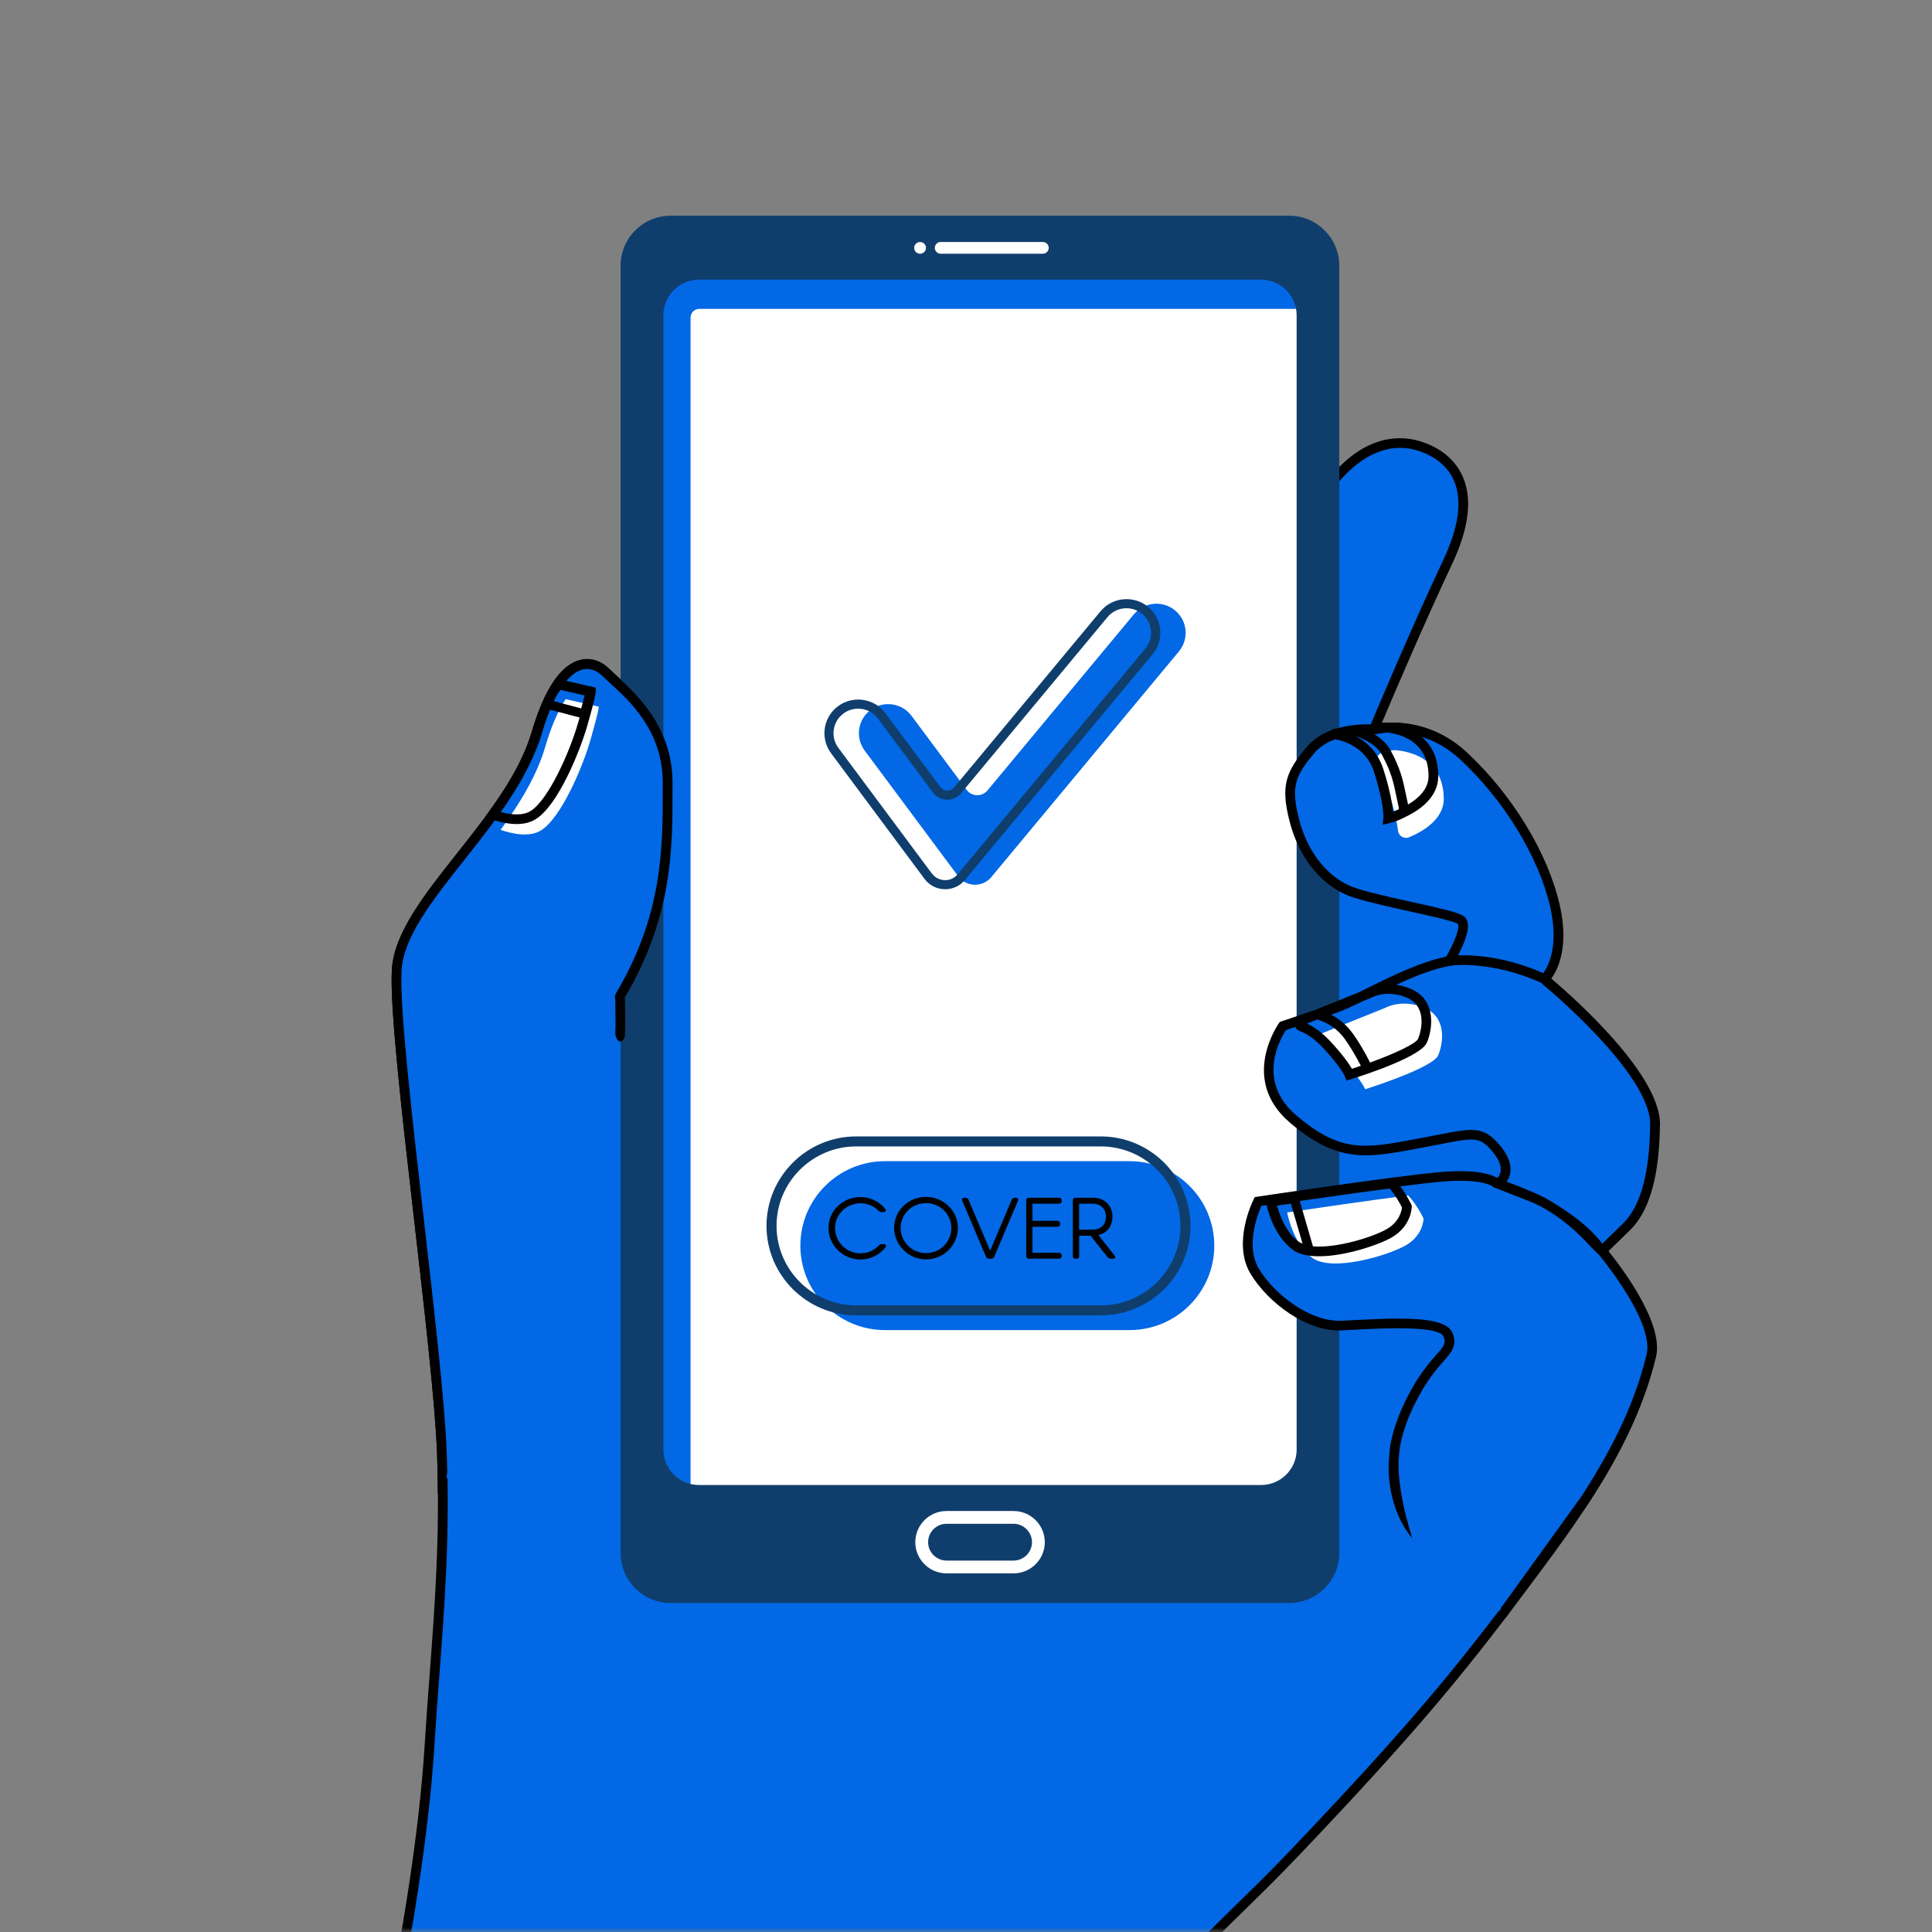 <svg width="206" height="206" viewBox="0 0 206 206" fill="none" xmlns="http://www.w3.org/2000/svg">
<rect x="0" y="0" width="206" height="206" fill="#808080" stroke="none"/>
<mask id="mask0_191_104224" style="mask-type:alpha" maskUnits="userSpaceOnUse" x="0" y="0" width="206" height="206">
<rect width="206" height="206" rx="15" fill="#F5F6FF"/>
</mask>
<g mask="url(#mask0_191_104224)">
<g clip-path="url(#clip0_191_104224)">
<path d="M173.184 130.619C175.811 128.062 176.183 123.174 176.247 119.735C176.355 113.985 164.647 104.393 164.647 104.393C164.647 104.393 167.055 102.213 165.741 96.533C164.427 90.854 160.49 84.767 156.012 80.606C151.538 76.444 146.479 77.776 146.479 77.776C146.479 77.776 150.855 67.322 154.357 59.907C157.859 52.492 155.232 49.002 151.73 47.697C148.228 46.388 143.852 47.697 139.911 54.527C135.97 61.357 107.08 132.857 107.08 132.857C107.08 132.857 60.68 115.294 65.931 106.462C71.182 97.627 71.182 89.999 71.182 83.435C71.182 76.871 66.367 73.429 64.617 71.696C62.868 69.963 59.599 69.967 57.175 78.18C54.328 87.819 42.728 96.106 42.292 103.367C41.853 110.627 46.669 143.206 47.108 154.931C47.547 166.657 46.385 176.229 45.794 185.946C45.21 195.521 43.393 206.106 41.417 216.475C40.607 220.725 39.979 225.58 38.523 234.001H113.303C113.844 229.315 114.867 225.553 120.003 217.656C125.818 208.724 130.718 205.238 138.009 197.58C150.369 184.597 155.478 178.402 162.229 169.379C168.291 161.277 173.829 153.68 176.004 144.596C176.946 140.662 170.547 133.18 170.547 133.18L173.174 130.623L173.184 130.619Z" fill="#0268E5"/>
<path d="M173.545 130.985C176.294 128.311 176.7 123.287 176.767 119.744C176.868 114.368 167.487 106.115 165.38 104.328C166.059 103.4 167.298 100.957 166.248 96.418C164.975 90.914 161.189 84.713 156.37 80.228C152.875 76.978 149.072 76.921 147.326 77.112C148.448 74.458 151.956 66.218 154.834 60.128C156.59 56.41 156.991 53.329 156.026 50.963C155.327 49.254 153.908 47.955 151.919 47.215C149.343 46.253 144.304 45.89 139.472 54.271C135.683 60.838 109.525 125.454 106.799 132.193C102.416 130.498 69.186 117.393 66.238 108.995C65.938 108.14 65.989 107.4 66.387 106.727C71.713 97.771 71.713 90.157 71.713 83.438C71.713 77.472 67.849 73.95 65.772 72.059C65.475 71.79 65.212 71.547 64.996 71.332C64.074 70.42 62.959 70.077 61.852 70.36C59.775 70.891 58.039 73.475 56.692 78.038C55.334 82.637 51.961 86.9 48.695 91.022C45.264 95.358 42.022 99.453 41.786 103.339C41.546 107.319 42.822 118.429 44.173 130.188C45.267 139.733 46.402 149.601 46.601 154.951C46.929 163.746 46.355 171.34 45.801 178.681C45.622 181.053 45.436 183.506 45.291 185.915C44.7 195.632 42.843 206.3 40.921 216.377C40.492 218.625 40.219 220.3 39.84 222.622C39.496 224.745 38.787 229.378 38.003 233.997H39.057C39.813 229.536 40.523 224.869 40.864 222.787C41.242 220.472 41.516 218.8 41.941 216.569C43.866 206.455 45.73 195.753 46.328 185.975C46.473 183.573 46.659 181.124 46.838 178.755C47.395 171.383 47.972 163.759 47.641 154.907C47.439 149.517 46.304 139.629 45.206 130.063C43.92 118.863 42.589 107.282 42.826 103.393C43.042 99.83 46.186 95.856 49.512 91.651C52.835 87.452 56.273 83.108 57.688 78.317C59.309 72.823 61.156 71.591 62.112 71.349C63.108 71.09 63.891 71.682 64.266 72.056C64.493 72.278 64.766 72.53 65.077 72.813C67.174 74.724 70.683 77.92 70.683 83.431C70.683 90.019 70.683 97.481 65.502 106.195C64.945 107.134 64.864 108.187 65.266 109.331C68.565 118.728 105.347 132.745 106.911 133.337L107.387 133.516L107.576 133.048C107.866 132.335 136.497 61.501 140.373 54.782C143.673 49.062 147.647 46.714 151.561 48.178C152.753 48.622 154.33 49.537 155.07 51.35C155.921 53.436 155.526 56.242 153.901 59.688C150.433 67.026 146.057 77.472 146.013 77.577L145.608 78.542L146.621 78.277C146.668 78.263 151.45 77.062 155.668 80.985C160.345 85.335 164.016 91.341 165.245 96.654C166.464 101.919 164.326 103.998 164.306 104.015L163.864 104.416L164.326 104.796C164.441 104.89 175.838 114.294 175.737 119.731C175.673 123.092 175.305 127.843 172.829 130.255L169.858 133.149L170.172 133.516C171.904 135.541 176.244 141.459 175.521 144.477C173.302 153.75 167.47 161.539 161.834 169.072C155.175 177.971 150.102 184.148 137.651 197.226C135.561 199.42 133.697 201.247 131.89 203.01C127.527 207.276 123.759 210.964 119.585 217.376C114.394 225.354 113.327 229.388 112.793 234.004H113.837C114.364 229.543 115.434 225.65 120.452 217.938C124.566 211.62 128.294 207.969 132.613 203.747C134.423 201.977 136.297 200.143 138.398 197.936C150.882 184.821 155.972 178.62 162.658 169.688C168.358 162.07 174.251 154.197 176.521 144.716C177.399 141.049 172.566 134.818 171.263 133.219L173.549 130.992L173.545 130.985Z" fill="black"/>
<path d="M72.854 28.197H135.895C137.131 28.197 138.134 29.197 138.134 30.428V159.559C138.134 160.79 137.131 161.789 135.895 161.789H72.854C71.618 161.789 70.615 160.79 70.615 159.559V30.428C70.615 29.197 71.618 28.197 72.854 28.197Z" fill="#0268E5"/>
<path d="M74.576 32.93H140.204C140.728 32.93 141.15 33.354 141.15 33.872V165.58C141.15 166.101 140.725 166.522 140.204 166.522H74.576C74.053 166.522 73.631 166.098 73.631 165.58V33.872C73.631 33.35 74.056 32.93 74.576 32.93Z" fill="white"/>
<path d="M137.459 23H71.513C68.565 23 66.171 25.382 66.171 28.323V165.596C66.171 168.533 68.562 170.918 71.513 170.918H137.459C140.407 170.918 142.801 168.536 142.801 165.596V28.323C142.801 25.386 140.41 23 137.459 23ZM138.256 154.553C138.256 156.646 136.554 158.342 134.453 158.342H74.536C72.435 158.342 70.733 156.646 70.733 154.553V33.608C70.733 31.516 72.435 29.82 74.536 29.82H134.45C136.551 29.82 138.253 31.516 138.253 33.608V154.553H138.256Z" fill="#0F3E6D"/>
<path d="M111.193 27.054H100.302C99.954 27.054 99.674 26.775 99.674 26.428C99.674 26.082 99.954 25.803 100.302 25.803H111.193C111.541 25.803 111.821 26.082 111.821 26.428C111.821 26.775 111.541 27.054 111.193 27.054Z" fill="white"/>
<path d="M98.104 27.054C97.756 27.054 97.476 26.775 97.476 26.428C97.476 26.082 97.756 25.803 98.104 25.803C98.451 25.803 98.732 26.082 98.732 26.428C98.732 26.775 98.451 27.054 98.104 27.054Z" fill="white"/>
<path d="M108.066 167.76H100.93C99.09 167.76 97.594 166.269 97.594 164.435C97.594 162.602 99.09 161.111 100.93 161.111H108.066C109.906 161.111 111.402 162.602 111.402 164.435C111.402 166.269 109.906 167.76 108.066 167.76ZM100.93 162.474C99.843 162.474 98.961 163.355 98.961 164.435C98.961 165.516 99.846 166.397 100.93 166.397H108.066C109.153 166.397 110.035 165.516 110.035 164.435C110.035 163.355 109.15 162.474 108.066 162.474H100.93Z" fill="white"/>
<path d="M164.883 104.597C164.883 104.597 164.505 104.005 163.664 103.736L162.418 103.218C162.418 103.218 159.267 101.69 154.817 102.417C150.366 103.144 145.26 106.488 142.342 107.504C139.424 108.52 136.797 109.395 136.797 109.395C136.797 109.395 132.772 114.919 137.847 119.28C142.926 123.64 145.844 122.914 151.389 121.897C156.934 120.881 157.809 120.249 159.706 122.671C161.604 125.094 159.706 126.258 159.706 126.258C159.706 126.258 167.274 128.425 170.796 133.381L173.424 130.824C176.051 128.266 176.422 123.378 176.487 119.943C176.595 114.193 164.887 104.6 164.887 104.6L164.883 104.597Z" fill="#0268E5"/>
<path d="M140.859 110.22C140.441 110.388 140.417 110.973 140.822 111.165C141.457 111.464 142.264 111.999 143.149 112.955C145.196 115.165 145.56 116.144 145.56 116.144C145.56 116.144 152.784 113.877 153.351 112.518C153.918 111.158 154.259 108.457 151.872 107.454C149.484 106.455 147.722 107.454 147.722 107.454L140.859 110.216V110.22Z" fill="white"/>
<path d="M165.265 104.244C165.113 104.042 164.661 103.514 163.86 103.262L162.641 102.754C162.506 102.69 159.288 101.165 154.729 101.909C151.764 102.394 148.492 104.022 145.861 105.327C145.53 105.492 145.216 105.647 144.909 105.798L140.164 107.709C138.171 108.392 136.648 108.897 136.628 108.904L136.469 108.958L136.372 109.092C136.328 109.149 132.127 115.054 137.503 119.67C142.595 124.044 145.726 123.466 150.916 122.507L151.477 122.402C152.26 122.258 152.949 122.123 153.564 122.002C157.289 121.269 157.859 121.154 159.291 122.988C159.858 123.715 160.098 124.361 160.004 124.912C159.902 125.504 159.443 125.807 159.426 125.817L158.43 126.43L159.555 126.753C159.629 126.773 166.991 128.93 170.364 133.677L170.715 134.172L173.775 131.191C176.524 128.516 176.929 123.493 176.997 119.95C177.105 114.166 166.244 105.055 165.262 104.244H165.265ZM139.38 109.139L140.454 108.705C141.204 108.914 142.453 109.459 143.443 110.859C143.983 111.622 144.54 112.558 145.101 113.638C144.716 113.772 144.385 113.88 144.149 113.957C143.855 113.449 143.21 112.504 141.859 111.047C141.673 110.849 141.494 110.67 141.315 110.505C141.282 110.475 141.248 110.441 141.214 110.411C141.042 110.253 140.873 110.112 140.708 109.984C140.664 109.95 140.62 109.917 140.576 109.883C140.404 109.755 140.242 109.641 140.083 109.54C140.039 109.513 139.998 109.486 139.955 109.459C139.765 109.345 139.59 109.247 139.424 109.17C139.407 109.163 139.394 109.149 139.377 109.143C139.377 109.143 139.377 109.143 139.38 109.143V109.139ZM144.291 110.263C143.554 109.224 142.693 108.588 141.93 108.191C142.123 108.123 142.315 108.056 142.508 107.989C143.315 107.706 144.26 107.265 145.324 106.744L146.242 106.374L146.303 106.343C146.344 106.32 147.012 105.963 148.056 105.963C148.61 105.963 149.272 106.064 150.001 106.37C152.044 107.225 151.679 109.614 151.203 110.758C150.977 111.299 148.671 112.353 146.087 113.295C145.483 112.117 144.882 111.094 144.294 110.263H144.291ZM173.056 130.454L170.851 132.6C167.838 128.775 162.648 126.706 160.649 126.019C160.811 125.78 160.956 125.478 161.024 125.111C161.179 124.256 160.872 123.328 160.108 122.355C158.281 120.024 157.14 120.246 153.361 120.993C152.753 121.114 152.064 121.248 151.288 121.39L150.727 121.494C145.513 122.46 142.896 122.941 138.178 118.89C133.889 115.206 136.561 110.674 137.118 109.829C137.304 109.765 137.645 109.654 138.094 109.503C138.185 109.688 138.337 109.839 138.543 109.913C138.665 109.957 138.806 110.018 138.955 110.092C139.11 110.166 139.262 110.25 139.418 110.344C139.455 110.367 139.492 110.391 139.532 110.415C139.688 110.512 139.84 110.62 139.992 110.734C140.025 110.758 140.059 110.788 140.09 110.815C140.218 110.916 140.346 111.027 140.475 111.141C140.522 111.185 140.569 111.225 140.616 111.273C140.775 111.424 140.934 111.579 141.093 111.747C143.007 113.813 143.396 114.762 143.396 114.765L143.568 115.226L144.037 115.078C144.037 115.078 144.071 115.068 144.122 115.051C145.955 114.472 151.544 112.605 152.149 111.158C152.763 109.688 153.189 106.592 150.393 105.422C149.859 105.2 149.356 105.068 148.89 105.001C150.876 104.076 152.939 103.245 154.888 102.925C159.105 102.235 162.148 103.665 162.205 103.692L163.492 104.227C164.12 104.429 164.414 104.846 164.438 104.88L164.542 104.998C164.657 105.092 176.054 114.496 175.953 119.933C175.889 123.294 175.521 128.045 173.046 130.457L173.056 130.454Z" fill="black"/>
<path d="M165.782 96.532C164.468 90.852 160.53 84.766 156.053 80.604C152.963 77.731 149.596 77.475 147.806 77.593L146.519 77.774C146.519 77.774 141.923 77.35 139.735 79.968C137.547 82.586 137.108 83.894 137.986 87.383C138.86 90.873 141.049 94.143 144.551 95.233C148.052 96.323 154.617 97.413 155.711 98.069C156.806 98.722 154.53 102.457 154.53 102.457C154.53 102.457 158.994 101.777 164.684 104.395C164.684 104.395 167.092 102.214 165.778 96.535L165.782 96.532Z" fill="#0268E5"/>
<path d="M147.85 80.089C146.668 80.24 146.135 81.653 146.938 82.531C147.414 83.049 147.83 83.716 148.103 84.564C148.711 86.461 148.964 87.77 149.066 88.588C149.137 89.156 149.728 89.493 150.258 89.27C151.68 88.672 153.942 87.376 153.942 85.179C153.942 80.058 148.677 79.984 148.677 79.984L147.853 80.089H147.85Z" fill="white"/>
<path d="M166.285 96.417C165.012 90.913 161.226 84.712 156.407 80.227C153.253 77.293 149.809 76.977 147.904 77.074C147.708 77.054 147.587 77.051 147.576 77.051H147.539L146.077 77.236C145.351 77.216 143.923 77.253 142.467 77.693L141.994 77.754V77.761V77.852C141.018 78.212 140.063 78.767 139.337 79.635C137.091 82.32 136.54 83.756 137.483 87.504C138.516 91.623 141.099 94.694 144.395 95.721C146.05 96.235 148.4 96.754 150.477 97.214C152.669 97.699 154.935 98.2 155.448 98.506C155.458 98.513 155.468 98.54 155.479 98.574C155.641 99.226 154.766 101.08 154.091 102.184L153.517 103.129L154.611 102.961C154.655 102.954 158.984 102.335 164.471 104.855L164.782 104.997L165.035 104.768C165.143 104.67 167.653 102.315 166.285 96.414V96.417ZM147.381 80.536C148.363 82.37 148.586 83.44 148.89 84.92C148.964 85.277 149.042 85.657 149.137 86.078C149.147 86.122 149.147 86.186 149.143 86.293C148.914 86.394 148.698 86.482 148.515 86.549C148.512 86.492 148.502 86.424 148.498 86.364C148.495 86.32 148.492 86.283 148.485 86.236C148.478 86.165 148.465 86.085 148.454 86.007C148.448 85.95 148.441 85.9 148.434 85.839C148.421 85.755 148.407 85.661 148.39 85.57C148.38 85.502 148.37 85.442 148.36 85.375C148.343 85.28 148.323 85.173 148.302 85.069C148.289 84.991 148.275 84.92 148.259 84.84C148.235 84.729 148.208 84.608 148.181 84.49C148.161 84.406 148.147 84.325 148.123 84.237C148.093 84.106 148.056 83.962 148.019 83.824C147.995 83.736 147.978 83.655 147.955 83.564C147.914 83.41 147.867 83.242 147.82 83.077C147.796 82.989 147.772 82.905 147.745 82.814C147.668 82.552 147.583 82.279 147.492 81.99C147.418 81.754 147.33 81.532 147.239 81.324C147.212 81.26 147.175 81.206 147.144 81.142C147.077 81.001 147.009 80.859 146.931 80.728C146.901 80.674 146.864 80.631 146.833 80.577C146.752 80.449 146.671 80.321 146.587 80.203C146.546 80.15 146.503 80.102 146.459 80.049C146.374 79.944 146.293 79.84 146.205 79.742C146.161 79.695 146.114 79.652 146.067 79.608C145.979 79.517 145.891 79.426 145.8 79.345C145.756 79.305 145.709 79.271 145.665 79.234C145.57 79.157 145.476 79.076 145.381 79.006C145.337 78.972 145.294 78.945 145.25 78.915C145.152 78.847 145.054 78.777 144.956 78.716C144.912 78.689 144.868 78.666 144.824 78.642C144.726 78.585 144.632 78.528 144.534 78.477C145.533 78.817 146.793 79.443 147.381 80.536ZM148.292 80.049C147.928 79.366 147.333 78.777 146.553 78.289L147.84 78.107C147.86 78.107 147.887 78.107 147.907 78.107C149.005 78.218 152.318 78.874 152.318 82.764C152.318 84.143 151.23 85.132 150.133 85.785C150.048 85.402 149.974 85.048 149.907 84.715C149.596 83.208 149.349 82.017 148.296 80.052L148.292 80.049ZM164.546 103.762C160.875 102.143 157.755 101.854 155.988 101.854C155.796 101.854 155.617 101.857 155.458 101.864C155.995 100.851 156.711 99.26 156.478 98.328C156.4 98.019 156.228 97.776 155.975 97.625C155.35 97.251 153.564 96.844 150.697 96.212C148.644 95.758 146.313 95.243 144.703 94.742C141.754 93.823 139.431 91.027 138.486 87.259C137.641 83.898 138.077 82.754 140.134 80.301C140.725 79.594 141.525 79.133 142.356 78.827C143.237 78.982 145.652 79.645 146.506 82.303C147.61 85.745 147.505 87.195 147.505 87.205L147.441 87.848L147.431 87.948L148.127 87.763C148.289 87.737 148.87 87.612 149.798 87.134C151.325 86.418 153.354 85.038 153.354 82.764C153.354 80.722 152.584 79.416 151.605 78.572C152.909 78.982 154.334 79.709 155.701 80.984C160.379 85.334 164.049 91.34 165.279 96.653C166.261 100.902 165.059 103.075 164.549 103.765L164.546 103.762Z" fill="black"/>
<path d="M65.833 106.543C71.084 97.708 71.084 90.084 71.084 83.516C71.084 76.949 66.269 73.51 64.519 71.778C62.77 70.045 59.501 70.048 57.077 78.261C54.23 87.9 42.63 96.187 42.194 103.448C41.755 110.709 46.571 143.287 47.01 155.013C47.05 156.073 47.067 157.109 47.074 158.139C51.434 154.269 58.779 146.275 63.206 133.399C65.928 125.482 64.621 115.523 65.948 110.399C65.458 108.919 65.83 106.547 65.83 106.547L65.833 106.543Z" fill="#0268E5"/>
<path d="M58.13 79.658C57.222 82.736 55.418 85.673 53.375 88.486C54.675 88.93 56.458 89.294 57.678 88.543C59.802 87.234 62.101 81.892 62.976 78.84C63.851 75.788 63.851 75.351 63.851 75.351L60.312 74.547C59.552 75.701 58.805 77.36 58.127 79.661L58.13 79.658Z" fill="white"/>
<path d="M66.644 106.584C66.644 106.5 66.637 106.429 66.623 106.355C71.722 97.722 71.716 90.485 71.709 84.096V83.47C71.709 77.504 67.842 73.982 65.766 72.091C65.468 71.822 65.205 71.579 64.989 71.368C64.07 70.456 62.953 70.113 61.845 70.395C60.913 70.634 60.052 71.287 59.261 72.347L59.234 72.34L59.038 72.639C58.931 72.801 58.826 72.972 58.721 73.151C57.968 74.392 57.289 76.034 56.685 78.073C56.313 79.328 55.79 80.559 55.162 81.771C54.179 83.631 53.034 85.293 52.112 86.562L51.704 87.127L51.727 87.134C50.748 88.459 49.715 89.765 48.691 91.057C45.261 95.394 42.019 99.488 41.785 103.374C41.546 107.355 42.822 118.464 44.173 130.227C45.267 139.769 46.402 149.637 46.601 154.986C46.635 155.922 46.655 156.907 46.662 158.095L46.669 159.236L47.523 158.479L47.685 156.934C47.675 156.221 47.658 155.572 47.635 154.949C47.432 149.559 46.297 139.671 45.2 130.109C43.913 118.908 42.583 107.324 42.819 103.435C43.035 99.872 46.179 95.898 49.505 91.696C50.603 90.31 51.714 88.903 52.757 87.474C53.47 87.689 54.284 87.864 55.084 87.864C55.803 87.864 56.506 87.726 57.103 87.356C59.542 85.855 61.879 79.971 62.628 77.356C63.459 74.46 63.523 73.844 63.523 73.726V73.316L60.389 72.602C61.072 71.812 61.676 71.502 62.102 71.394C62.27 71.351 62.432 71.331 62.588 71.331C63.351 71.331 63.942 71.788 64.256 72.098C64.482 72.32 64.756 72.572 65.063 72.851C67.16 74.762 70.669 77.959 70.669 83.47V84.096C70.676 90.377 70.679 97.5 65.668 105.931C65.532 106.164 65.57 106.376 65.593 106.49C65.597 106.517 65.607 106.547 65.607 106.584C65.607 107.365 65.617 107.883 65.624 108.31C65.637 108.963 65.644 109.4 65.607 110.272C65.85 111.369 66.434 111.204 66.623 110.477L66.64 110.369C66.681 109.427 66.671 108.949 66.66 108.287C66.654 107.863 66.644 107.355 66.644 106.581V106.584ZM61.639 77.07C60.72 80.27 58.448 85.317 56.567 86.478C55.712 87.003 54.469 86.871 53.399 86.585C54.483 85.044 55.479 83.473 56.286 81.855C56.881 80.687 57.411 79.449 57.786 78.177C58.056 77.259 58.346 76.424 58.65 75.674L61.801 76.505C61.75 76.683 61.696 76.872 61.639 77.074V77.07ZM61.97 75.536L59.049 74.766C59.133 74.584 59.221 74.406 59.309 74.237C59.43 74.029 59.555 73.844 59.697 73.635C59.714 73.608 59.731 73.585 59.751 73.558L62.334 74.147C62.277 74.402 62.169 74.826 61.973 75.536H61.97Z" fill="black"/>
<path d="M169.051 159.859C172.201 155.007 174.754 150.054 176.071 144.557C176.939 140.926 171.566 134.285 170.726 133.275C170.655 133.279 170.614 133.282 170.614 133.282C170.614 133.282 167.021 129.103 163.273 127.63L159.524 126.159C159.524 126.159 158.43 125.073 153.54 125.51C148.654 125.947 134.133 128.128 134.133 128.128C134.133 128.128 131.944 132.488 133.768 135.543C135.591 138.595 139.603 141.502 143.034 141.357C146.462 141.212 153.76 140.556 154.415 142.373C155.07 144.19 153.246 144.264 150.913 148.48C148.579 152.695 148.65 155.313 148.65 155.313C148.65 155.313 147.701 161.709 153.246 166.726C158.781 171.732 160.277 172.005 160.284 172.005C160.284 172.005 160.287 171.998 160.291 171.998L169.051 159.862V159.859Z" fill="#0268E5"/>
<path d="M151.787 129.929C151.787 129.929 151.115 128.469 150.143 127.463C145.57 128.055 139.87 128.886 137.25 129.276C137.25 129.276 137.78 132.439 139.86 134.074C141.94 135.709 148.066 133.855 149.927 132.765C151.787 131.675 151.787 129.929 151.787 129.929Z" fill="white"/>
<path d="M171.121 132.926L170.955 132.728L170.834 132.734C170.064 131.876 166.862 128.468 163.462 127.133L159.788 125.689C159.396 125.4 157.876 124.589 153.496 124.979C148.647 125.41 134.204 127.577 134.058 127.6L133.792 127.641L133.67 127.879C133.575 128.068 131.377 132.529 133.322 135.786C135.18 138.892 139.333 142.027 143.055 141.852C143.484 141.836 143.977 141.809 144.507 141.778C147.191 141.634 153.483 141.301 153.929 142.529C154.185 143.235 153.993 143.494 153.135 144.47C152.449 145.247 151.511 146.317 150.46 148.211C148.228 152.245 148.134 154.866 148.134 155.26C148.086 155.61 147.549 160.351 150.582 164.018C148.721 158.053 149.16 155.378 149.164 155.368L149.17 155.324V155.28C149.17 155.253 149.143 152.723 151.365 148.709C152.362 146.909 153.257 145.893 153.912 145.15C154.793 144.147 155.374 143.488 154.901 142.182C154.452 140.937 152.186 140.594 149.076 140.594C147.678 140.594 146.104 140.665 144.453 140.752C143.926 140.779 143.44 140.806 143.014 140.826C139.718 140.961 135.879 138.047 134.217 135.261C132.792 132.876 134.089 129.498 134.491 128.579C134.629 128.559 134.818 128.529 135.048 128.495C135.274 129.444 135.987 131.806 137.763 133.202C138.452 133.744 139.482 133.952 140.643 133.952C143.494 133.952 147.131 132.684 148.414 131.93C150.504 130.706 150.528 128.734 150.528 128.65V128.539L150.481 128.435C150.457 128.384 150.004 127.418 149.302 126.493C151.021 126.275 152.537 126.096 153.587 126.002C158.021 125.605 159.156 126.503 159.159 126.503L159.234 126.577L163.084 128.088C166.667 129.494 169.564 132.879 169.598 132.92L170.493 133.784C171.59 135.133 176.335 141.203 175.568 144.416C174.42 149.211 172.215 154.018 168.625 159.546L160.105 171.359L159.602 172.261C159.929 172.422 160.112 172.476 160.189 172.49L160.52 172.544L169.473 160.139L169.486 160.118C173.144 154.486 175.396 149.574 176.575 144.658C177.49 140.833 172.195 134.218 171.124 132.93L171.121 132.926ZM138.364 132.324C137.017 131.264 136.399 129.427 136.172 128.549L137.638 128.334C138.067 129.79 138.519 131.345 138.884 132.6C138.678 132.526 138.506 132.432 138.364 132.321V132.324ZM149.484 128.751C149.447 129.097 149.228 130.251 147.887 131.039C146.378 131.924 142.457 133.111 139.995 132.893C139.61 131.557 139.083 129.75 138.587 128.058C141.451 127.644 145.071 127.129 148.167 126.725C148.829 127.476 149.326 128.428 149.484 128.747V128.751Z" fill="black"/>
<path d="M120.432 141.822H94.379C89.384 141.822 85.339 137.788 85.339 132.815C85.339 127.839 89.388 123.809 94.379 123.809H120.432C125.427 123.809 129.472 127.843 129.472 132.815C129.472 137.792 125.423 141.822 120.432 141.822Z" fill="#0268E5"/>
<path d="M117.359 140.254H91.306C86.024 140.254 81.728 135.974 81.728 130.712C81.728 125.45 86.024 121.17 91.306 121.17H117.359C122.641 121.17 126.936 125.45 126.936 130.712C126.936 135.974 122.641 140.254 117.359 140.254ZM91.306 122.236C86.615 122.236 82.799 126.038 82.799 130.712C82.799 135.385 86.615 139.187 91.306 139.187H117.359C122.05 139.187 125.866 135.385 125.866 130.712C125.866 126.038 122.05 122.236 117.359 122.236H91.306Z" fill="#0F3E6D"/>
<path d="M94.24 132.66C94.47 132.66 94.551 132.825 94.406 133.013C93.784 133.797 92.825 134.298 91.748 134.298C89.874 134.298 88.341 132.788 88.341 130.931C88.341 129.073 89.874 127.637 91.748 127.637C92.808 127.637 93.757 128.128 94.379 128.885C94.534 129.077 94.433 129.238 94.196 129.238H94.024C93.869 129.238 93.767 129.191 93.659 129.083C93.176 128.602 92.498 128.3 91.751 128.3C90.245 128.3 89.04 129.501 89.04 130.931C89.04 132.431 90.245 133.636 91.751 133.636C92.511 133.636 93.203 133.326 93.68 132.825C93.788 132.707 93.889 132.66 94.044 132.66H94.247H94.24Z" fill="black"/>
<path d="M102.139 130.914C102.139 132.772 100.613 134.282 98.742 134.282C96.871 134.282 95.341 132.772 95.341 130.914C95.341 129.057 96.868 127.617 98.742 127.617C100.616 127.617 102.139 129.128 102.139 130.914ZM101.443 130.914C101.443 129.484 100.248 128.283 98.738 128.283C97.229 128.283 96.033 129.484 96.033 130.914C96.033 132.415 97.229 133.616 98.738 133.616C100.248 133.616 101.443 132.415 101.443 130.914Z" fill="black"/>
<path d="M105.458 134.209C105.286 134.209 105.185 134.135 105.121 133.98L102.608 128.045C102.517 127.844 102.608 127.709 102.828 127.709H102.936C103.108 127.709 103.209 127.783 103.274 127.938L105.577 133.355L107.87 127.938C107.934 127.783 108.035 127.709 108.207 127.709H108.315C108.535 127.709 108.626 127.847 108.535 128.045L106.022 133.98C105.958 134.135 105.857 134.209 105.685 134.209H105.455H105.458Z" fill="black"/>
<path d="M109.713 134.209C109.521 134.209 109.42 134.108 109.42 133.92V128.002C109.42 127.81 109.521 127.709 109.713 127.709H112.911C113.104 127.709 113.205 127.81 113.205 128.002V128.056C113.205 128.247 113.104 128.348 112.911 128.348H110.088V130.168H112.739C112.932 130.168 113.033 130.269 113.033 130.461V130.515C113.033 130.707 112.932 130.808 112.739 130.808H110.088V133.577H112.911C113.104 133.577 113.205 133.678 113.205 133.866V133.92C113.205 134.112 113.104 134.209 112.911 134.209H109.713Z" fill="black"/>
<path d="M114.684 134.209C114.492 134.209 114.391 134.108 114.391 133.92V128.002C114.391 127.81 114.492 127.709 114.684 127.709H116.532C117.774 127.709 118.615 128.52 118.615 129.731C118.615 130.74 118.041 131.471 117.119 131.689L118.828 133.856C118.983 134.048 118.899 134.213 118.656 134.213H118.446C118.291 134.213 118.19 134.159 118.092 134.041L116.282 131.757H115.066V133.923C115.066 134.115 114.965 134.213 114.776 134.213H114.695L114.684 134.209ZM116.532 131.114C117.362 131.114 117.92 130.559 117.92 129.731C117.92 128.903 117.372 128.348 116.532 128.348H115.059V131.114H116.532Z" fill="black"/>
<path d="M102.163 93.426L92.194 80.028C91.171 78.652 91.458 76.707 92.842 75.688C94.224 74.668 96.175 74.954 97.199 76.334L103.068 84.22C103.615 84.954 104.706 84.984 105.29 84.281L120.905 65.497C122.003 64.178 123.968 63.993 125.292 65.086C126.615 66.18 126.801 68.135 125.704 69.457L105.695 93.527C104.766 94.644 103.031 94.597 102.166 93.432L102.163 93.426Z" fill="#0268E5"/>
<path d="M100.775 94.815C100.751 94.815 100.724 94.815 100.7 94.815C99.856 94.792 99.083 94.391 98.58 93.715L88.611 80.314C87.429 78.723 87.763 76.472 89.361 75.294C90.958 74.117 93.217 74.45 94.402 76.038L100.272 83.924C100.44 84.153 100.704 84.288 100.991 84.298C101.285 84.298 101.545 84.183 101.727 83.965L117.342 65.18C118.609 63.656 120.885 63.444 122.418 64.706C123.948 65.971 124.16 68.236 122.894 69.76L102.885 93.829C102.362 94.459 101.599 94.815 100.781 94.815H100.775ZM99.363 93.136C99.687 93.57 100.184 93.829 100.724 93.843C101.258 93.877 101.778 93.628 102.122 93.21L122.131 69.141C123.053 68.03 122.897 66.375 121.783 65.456C120.669 64.534 119.007 64.689 118.085 65.803L102.47 84.587C102.095 85.038 101.514 85.294 100.954 85.27C100.366 85.253 99.826 84.974 99.478 84.506L93.609 76.62C92.748 75.463 91.096 75.217 89.935 76.075C88.773 76.933 88.526 78.575 89.388 79.736L99.356 93.136H99.363Z" fill="#0F3E6D"/>
</g>
</g>
<defs>
<clipPath id="clip0_191_104224">
<rect width="139" height="211" fill="white" transform="translate(38 23)"/>
</clipPath>
</defs>
</svg>
